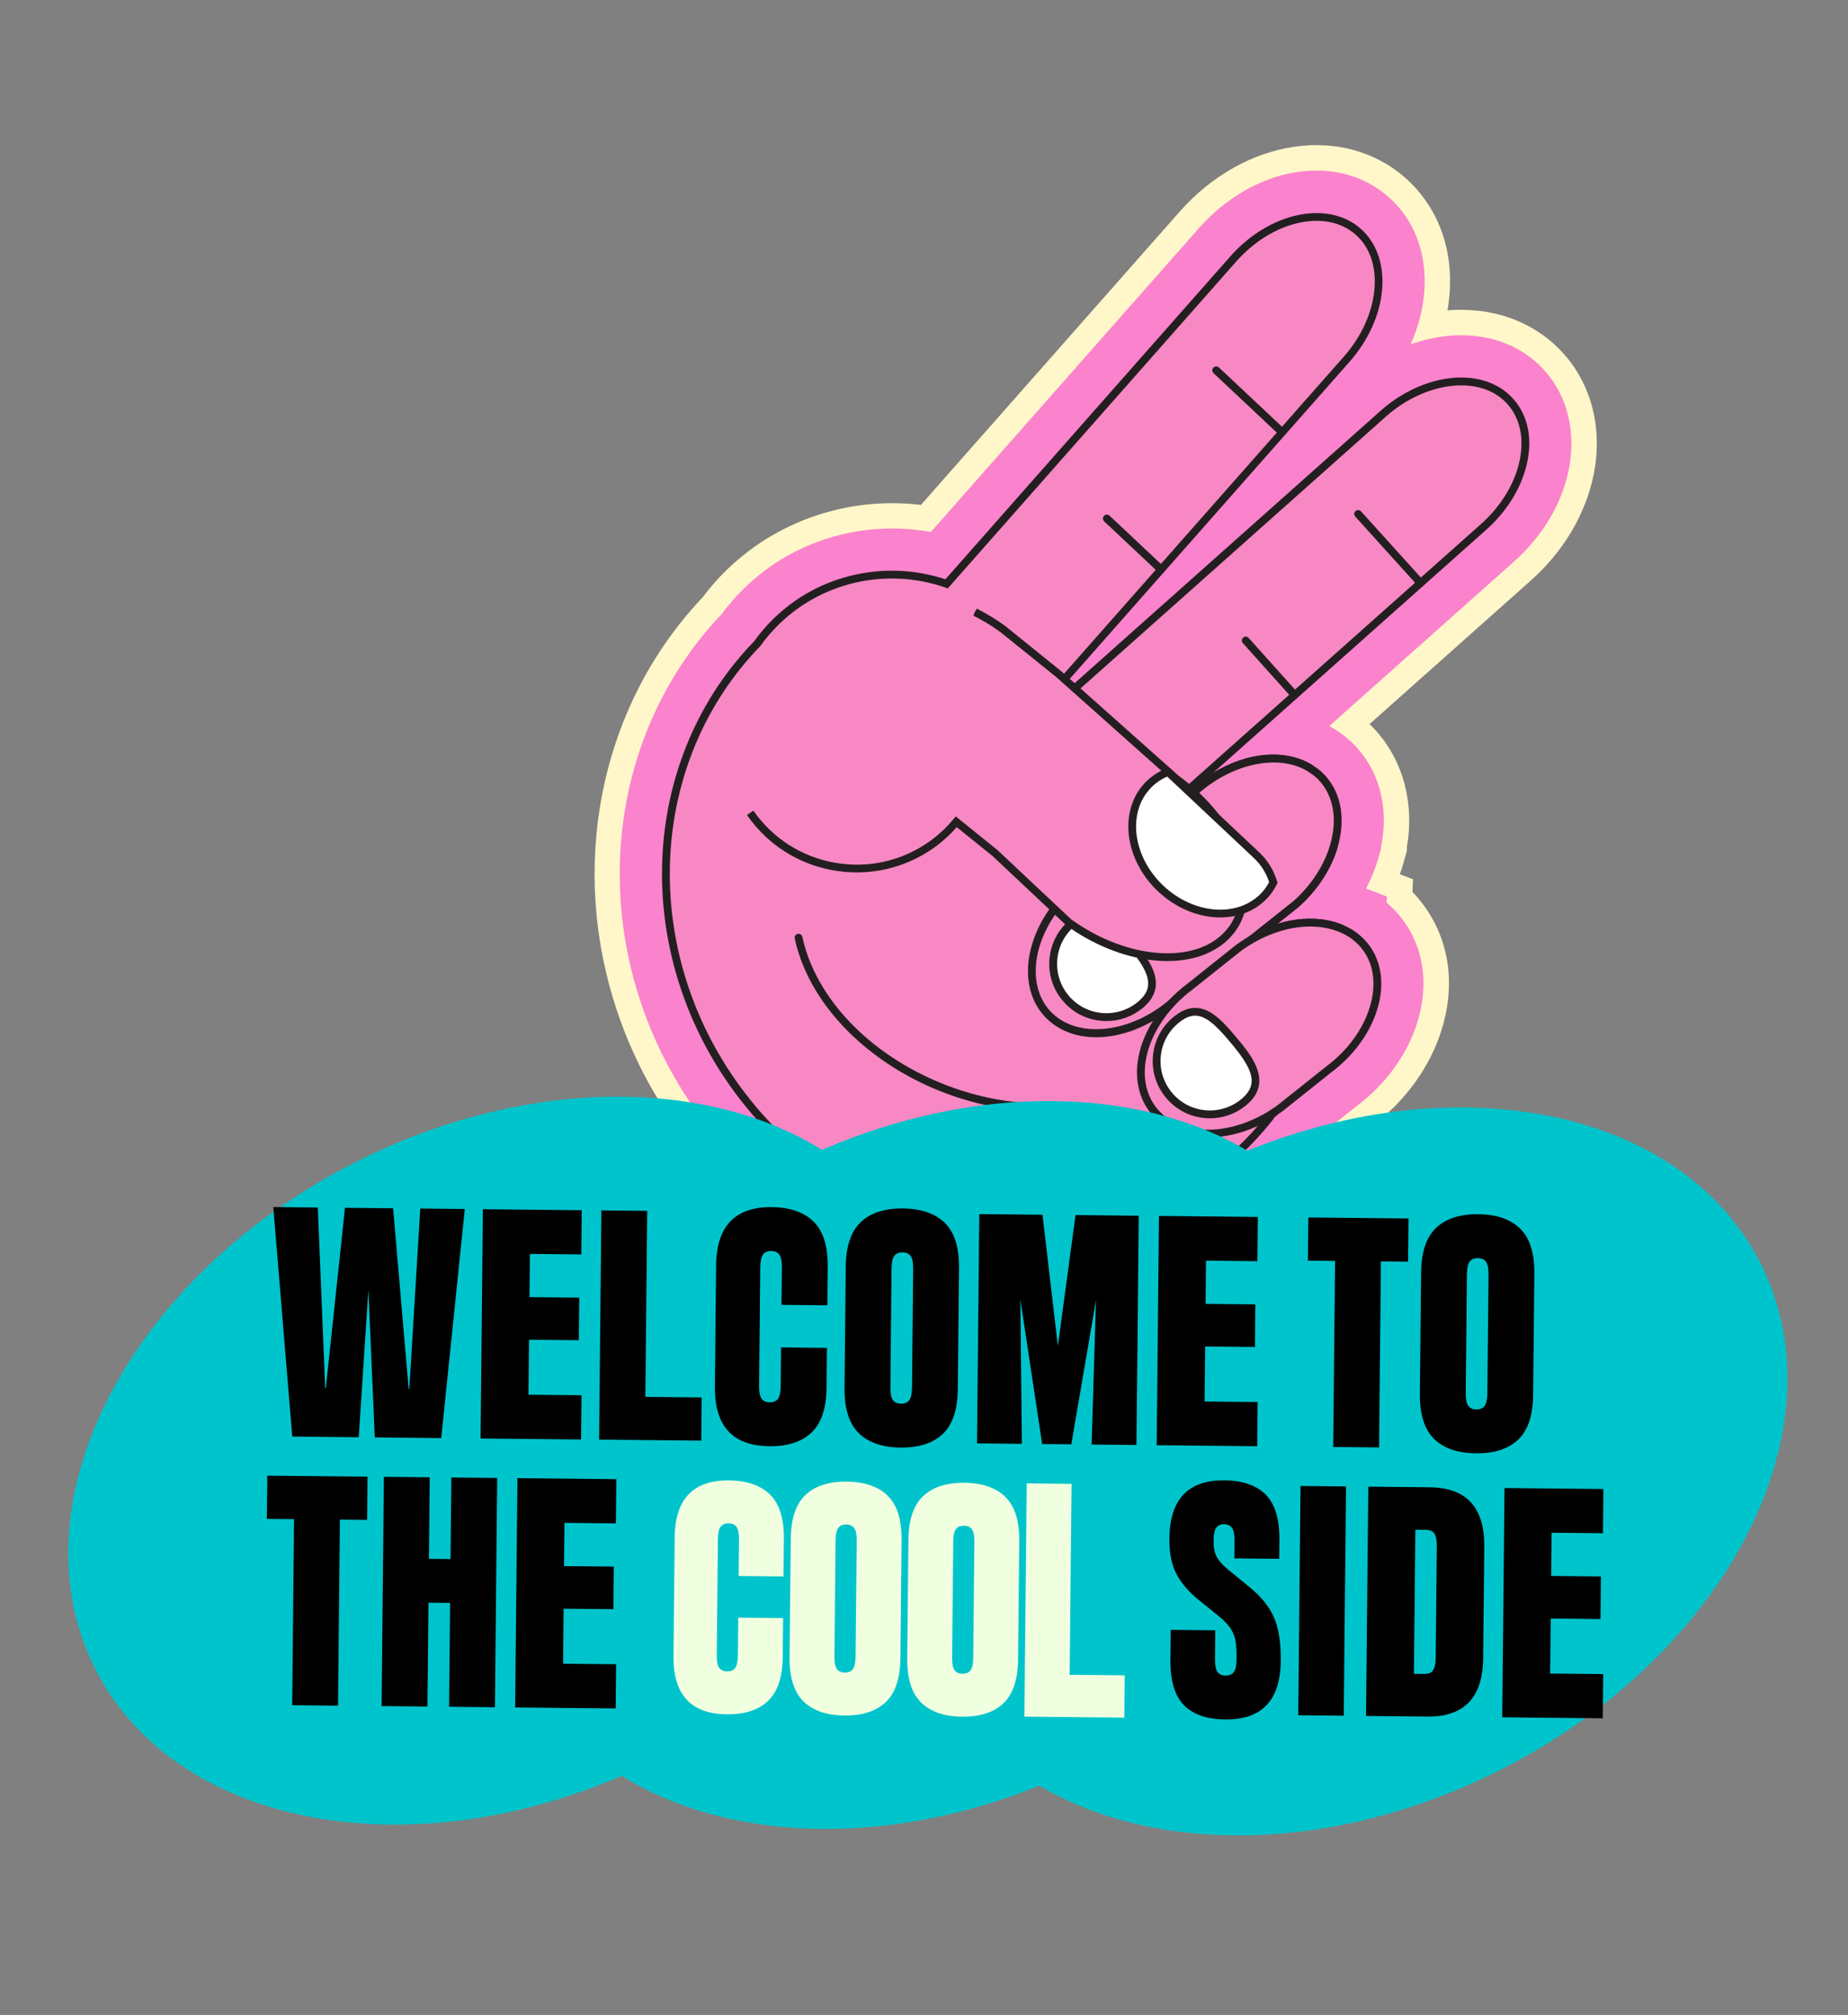 <svg xmlns="http://www.w3.org/2000/svg" fill="none" viewBox="0 0 200 218" height="218" width="200">
<rect x="0" y="0" width="200" height="218" fill="#808080" stroke="none"/>
<g clip-path="url(#clip0_2304_19995)">
<path fill="#FFF7C9" d="M79.357 128.983C76.953 126.727 74.77 124.195 72.87 121.469C60.413 103.588 61.748 79.722 76.022 64.649C77.653 62.467 79.608 60.579 81.837 59.028C86.994 55.437 93.412 53.866 99.668 54.625L127.667 22.901C134.689 14.951 145.423 13.354 152.118 19.266L152.378 19.504C155.733 22.655 157.311 27.105 156.858 32.061C156.814 32.567 156.743 33.076 156.653 33.579C157.482 33.508 158.31 33.501 159.131 33.549C162.725 33.762 165.92 35.095 168.378 37.403C168.682 37.691 168.973 37.991 169.254 38.303C172.336 41.763 173.491 46.605 172.426 51.573C171.532 55.737 169.146 59.715 165.704 62.778L148.219 78.339C148.481 78.588 148.729 78.849 148.97 79.119C151.912 82.438 153.094 87.019 152.243 91.756L152.28 91.978L151.784 93.721C151.697 94.008 151.605 94.294 151.502 94.582L152.927 95.131L152.864 96.504C153.28 96.935 153.673 97.396 154.034 97.875C156.844 101.659 157.552 106.454 156.028 111.381C154.784 115.419 152.081 119.153 148.425 121.891L145.758 124.015L145.81 124.93L142.833 126.49C140.472 129.342 137.719 131.877 134.638 134.027C118.052 145.61 94.802 143.481 79.355 128.972L79.357 128.983Z"></path>
<path fill="#FB82CD" d="M81.23 126.979C78.963 124.853 76.908 122.468 75.113 119.894C63.338 102.996 64.619 80.563 78.121 66.42C79.595 64.421 81.371 62.693 83.403 61.276C88.444 57.763 94.734 56.453 100.739 57.558L129.72 24.722C135.721 17.926 144.76 16.434 150.3 21.329L150.526 21.536C153.221 24.071 154.499 27.72 154.121 31.815C153.953 33.651 153.455 35.493 152.664 37.252C154.737 36.509 156.879 36.172 158.965 36.294C161.908 36.47 164.516 37.546 166.497 39.411C166.744 39.641 166.976 39.881 167.2 40.136C169.693 42.935 170.62 46.903 169.738 51.007C168.968 54.604 166.885 58.059 163.875 60.737L143.854 78.555C144.011 78.637 144.161 78.722 144.31 78.812L144.382 78.854C145.046 79.254 145.669 79.723 146.228 80.247C146.467 80.469 146.691 80.702 146.906 80.948C149.409 83.767 150.308 87.653 149.441 91.74L149.46 91.84L149.136 92.976C148.814 94.054 148.381 95.111 147.842 96.132L150.092 96.995L150.062 97.658C150.229 97.796 150.388 97.942 150.543 98.086C151.01 98.526 151.444 99.009 151.826 99.525C154.101 102.586 154.655 106.511 153.401 110.583C152.322 114.076 149.973 117.313 146.775 119.705L142.934 122.76L142.962 123.329L141.053 124.331C138.777 127.165 136.091 129.671 133.056 131.786C117.527 142.628 95.727 140.609 81.218 126.981L81.23 126.979Z"></path>
<path fill="#F788C3" d="M137.808 120.389C137.808 120.389 137.818 120.392 137.811 120.38C142.192 114.631 144.615 107.642 144.946 100.365C142.263 99.331 138.683 99.757 135.436 101.633L140.254 97.807C142.298 95.992 143.693 93.769 144.34 91.567C143.814 88.697 142.954 85.849 141.74 83.09L141.73 83.088C138.466 81.121 133.321 82.049 129.368 85.57L120.857 92.323L138.3 76.799L160.552 56.996C165.148 52.906 166.459 46.813 163.458 43.44C160.472 40.071 154.27 40.661 149.674 44.75L126.6 65.287L114.115 76.397C114.021 75.947 113.893 75.504 113.761 75.058L123.812 63.674L145.713 38.861C149.786 34.252 150.353 28.042 146.981 25.061C143.604 22.078 137.521 23.405 133.453 28.016L105.809 59.333L102.436 63.157C97.182 61.328 91.158 61.942 86.243 65.369C84.516 66.571 83.085 68.032 81.926 69.649C70.097 81.835 68.567 101.762 79.203 117.029C91.183 134.208 114.017 138.987 130.207 127.682C133.182 125.608 135.718 123.144 137.8 120.382L137.808 120.389Z"></path>
<path fill="#231F20" d="M84.365 123.648C82.357 121.764 80.514 119.636 78.869 117.279C68.279 102.072 69.44 81.919 81.634 69.361C82.832 67.68 84.319 66.209 86.013 65.029C90.749 61.731 96.819 60.86 102.316 62.673L133.146 27.744C137.376 22.952 143.714 21.607 147.271 24.752C148.993 26.285 149.822 28.648 149.573 31.398C149.328 34.101 148.073 36.855 146.045 39.151L114.247 75.176C114.289 75.326 114.336 75.477 114.372 75.63L149.408 44.447C152.135 42.017 155.61 40.678 158.695 40.857C160.795 40.984 162.557 41.782 163.786 43.169C165.329 44.899 165.856 47.34 165.277 50.044C164.707 52.697 163.136 55.282 160.843 57.317L131.275 83.632C134.901 81.388 139.039 80.973 141.961 82.725L142.098 82.838L142.138 82.924C143.337 85.657 144.225 88.54 144.765 91.493L144.784 91.593L144.756 91.691C144.061 94.039 142.565 96.322 140.539 98.127L138.244 99.95C140.66 99.209 143.084 99.201 145.101 99.976L145.382 100.082L145.37 100.386C145.033 107.831 142.567 114.786 138.241 120.508L138.247 120.637L138.074 120.725C135.95 123.523 133.389 125.98 130.453 128.028C116.324 137.892 97.121 135.629 84.363 123.636L84.365 123.648ZM146.841 25.503C146.799 25.464 146.757 25.426 146.715 25.388C143.508 22.554 137.705 23.86 133.78 28.305L102.575 63.657L102.311 63.566C96.999 61.716 91.089 62.526 86.498 65.723C84.882 66.85 83.461 68.256 82.278 69.904C70.322 82.222 69.199 101.922 79.561 116.798C91.39 133.765 114.009 138.498 129.975 127.347C132.873 125.325 135.393 122.899 137.475 120.136L137.756 119.761C141.806 114.299 144.137 107.708 144.514 100.661C141.925 99.781 138.643 100.276 135.655 102.002L135.182 101.307L139.999 97.481C141.862 95.821 143.255 93.714 143.919 91.548C143.392 88.737 142.552 85.984 141.412 83.373C138.315 81.566 133.358 82.594 129.659 85.891L121.132 92.662L120.591 92.016L160.285 56.693C162.44 54.771 163.922 52.352 164.453 49.873C164.976 47.439 164.517 45.261 163.159 43.736C162.082 42.52 160.522 41.816 158.649 41.707C155.784 41.537 152.537 42.798 149.972 45.084L113.867 77.217L113.72 76.508C113.628 76.069 113.503 75.636 113.379 75.199L113.315 74.975L123.523 63.412L145.424 38.599C147.335 36.439 148.515 33.853 148.746 31.331C148.966 28.923 148.299 26.865 146.854 25.512L146.841 25.503Z"></path>
<path fill="#F788C3" d="M140.262 97.814L135.445 101.639L135.423 101.66L127.077 108.28C126.998 108.353 126.906 108.433 126.819 108.498L126.797 108.518C122.42 112.231 116.713 112.845 113.667 109.983C113.538 109.861 113.4 109.732 113.285 109.599C110.741 106.737 111.305 101.913 114.346 98.01L114.368 97.99C114.901 97.306 115.515 96.655 116.197 96.04L120.843 92.351L120.865 92.33L129.376 85.577C133.329 82.056 138.474 81.128 141.738 83.094L141.748 83.097C142.277 83.412 142.765 83.799 143.176 84.266C144.834 86.134 145.169 88.839 144.349 91.574C143.702 93.771 142.303 95.992 140.262 97.814Z"></path>
<path fill="#231F20" d="M113.38 110.292C113.242 110.162 113.092 110.019 112.97 109.873C110.338 106.912 110.769 101.923 114.02 97.747C114.59 97.026 115.222 96.348 115.924 95.723L129.118 85.243C133.15 81.649 138.438 80.609 141.96 82.728L142.005 82.756C142.575 83.093 143.071 83.504 143.49 83.984C145.184 85.894 145.643 88.703 144.755 91.694C144.066 94.038 142.569 96.326 140.544 98.126L140.524 98.141L127.337 108.613C127.252 108.689 127.161 108.769 127.067 108.837C122.505 112.714 116.621 113.341 113.38 110.292ZM141.46 83.406C138.364 81.556 133.376 82.581 129.657 85.894L116.463 96.374C115.822 96.953 115.222 97.592 114.701 98.253C111.681 102.119 111.239 106.666 113.602 109.323C113.714 109.45 113.839 109.57 113.956 109.678C116.839 112.388 122.36 111.736 126.525 108.196C126.642 108.102 126.713 108.038 126.778 107.977L139.986 97.486C141.891 95.789 143.295 93.644 143.94 91.451C144.748 88.744 144.353 86.229 142.856 84.539C142.484 84.12 142.038 83.755 141.53 83.457L141.457 83.4L141.46 83.406Z"></path>
<path fill="#F788C3" d="M143.735 115.748L138.565 119.865C138.312 120.047 138.067 120.221 137.809 120.385C137.809 120.385 137.808 120.388 137.806 120.395C133.406 123.276 128.22 123.398 125.425 120.771C125.158 120.521 124.921 120.257 124.713 119.965C122.435 116.893 123.419 112.136 126.795 108.524L126.817 108.504C127.409 107.874 128.065 107.277 128.807 106.732L133.983 102.611C134.447 102.262 134.928 101.949 135.421 101.666L135.442 101.646C138.684 99.769 142.269 99.344 144.952 100.378C146.111 100.819 147.103 101.535 147.832 102.521C150.512 106.13 148.672 112.094 143.742 115.761L143.735 115.748Z"></path>
<path fill="#231F20" d="M125.14 121.075C124.844 120.795 124.592 120.512 124.371 120.211C122.009 117.025 122.878 112.097 126.489 108.235C127.164 107.517 127.83 106.923 128.553 106.388L133.717 102.275C134.173 101.934 134.65 101.615 135.156 101.325L135.229 101.272C138.546 99.353 142.233 98.868 145.101 99.975C146.37 100.458 147.404 101.228 148.17 102.256C149.55 104.114 149.861 106.589 149.045 109.231C148.244 111.823 146.452 114.255 143.997 116.081L138.834 120.194C138.634 120.338 138.442 120.474 138.251 120.605L138.256 120.644L137.984 120.783C133.471 123.706 128.078 123.832 125.146 121.072L125.14 121.075ZM135.706 101.974L135.628 102.025C135.136 102.304 134.668 102.61 134.237 102.937L129.067 107.053C128.372 107.564 127.74 108.131 127.125 108.787C123.779 112.369 122.931 116.853 125.052 119.711C125.241 119.977 125.458 120.218 125.717 120.461C128.341 122.928 133.218 122.792 137.382 120.167L137.596 120.027C137.847 119.871 138.086 119.701 138.326 119.526L143.489 115.412C145.802 113.695 147.488 111.412 148.236 108.99C148.971 106.611 148.706 104.403 147.49 102.766C146.821 101.867 145.912 101.195 144.796 100.767C142.18 99.757 138.789 100.21 135.706 101.974Z"></path>
<path fill="white" d="M123.462 108.678C121.031 110.737 117.394 110.433 115.342 108.002C113.284 105.569 113.59 101.931 116.02 99.876C118.452 97.817 120.161 99.467 122.214 101.898C124.271 104.331 125.893 106.623 123.462 108.678Z"></path>
<path fill="#231F20" d="M115.517 108.796C115.341 108.635 115.18 108.457 115.02 108.274C113.952 107.012 113.44 105.411 113.581 103.763C113.717 102.114 114.486 100.618 115.747 99.553C118.681 97.065 120.817 99.594 122.535 101.623C124.181 103.568 126.669 106.514 123.736 108.997C122.474 110.067 120.874 110.58 119.226 110.444C117.82 110.33 116.525 109.75 115.511 108.8L115.517 108.796ZM120.402 100.55C118.929 99.168 117.791 98.929 116.294 100.196C114.043 102.101 113.763 105.482 115.668 107.728C117.566 109.977 120.95 110.258 123.195 108.351C125.132 106.712 124.276 104.981 121.894 102.165C121.352 101.524 120.861 100.982 120.402 100.55Z"></path>
<path fill="#F788C3" d="M133.291 100.603C133.739 100.016 134.064 99.357 134.279 98.656L134.282 98.646C135.675 94.328 132.904 88.327 127.306 84.267L114.59 72.944L114.558 72.924L108.534 68.061C107.559 67.36 106.563 66.754 105.545 66.242L105.514 66.222C100.584 63.756 95.397 63.602 92.286 65.855C89.656 65.937 87.014 66.746 84.693 68.361C78.321 72.802 76.752 81.564 81.189 87.938C85.626 94.313 94.381 95.879 100.754 91.438C101.803 90.704 102.714 89.847 103.5 88.906L107.679 92.281L107.711 92.301L115.641 99.76C118.534 101.858 121.717 103.103 124.634 103.446C128.273 103.89 131.505 102.957 133.289 100.592L133.291 100.603Z"></path>
<path fill="#231F20" d="M82.83 90.487C82.096 89.796 81.432 89.025 80.842 88.18L81.534 87.7C83.613 90.689 86.736 92.689 90.317 93.332C93.901 93.971 97.521 93.181 100.51 91.095C101.479 90.423 102.37 89.597 103.171 88.64L103.435 88.324L107.934 91.954L115.921 99.455C118.604 101.399 121.728 102.685 124.675 103.032C128.308 103.478 131.322 102.494 132.945 100.342C133.35 99.812 133.656 99.2 133.864 98.524L133.882 98.46C135.206 94.255 132.342 88.433 127.05 84.599L114.305 73.246L108.261 68.377C107.331 67.705 106.343 67.106 105.349 66.606L105.504 66.211L105.718 65.849C106.754 66.371 107.781 66.997 108.769 67.707L114.811 72.585L127.575 83.944C133.231 88.041 136.161 94.151 134.672 98.77L134.657 98.824C134.416 99.576 134.065 100.253 133.615 100.85C131.806 103.246 128.511 104.345 124.575 103.866C121.49 103.501 118.222 102.163 115.382 100.101L107.41 92.604L103.543 89.487C102.764 90.366 101.905 91.137 100.987 91.781C97.813 93.995 93.967 94.837 90.162 94.156C87.369 93.657 84.84 92.382 82.822 90.479L82.83 90.487Z"></path>
<path fill="white" d="M126.402 83.522C125.569 83.846 124.817 84.335 124.188 85.003C121.492 87.877 122.135 92.865 125.628 96.145C129.121 99.425 134.135 99.756 136.83 96.883C137.231 96.457 137.547 95.981 137.801 95.477C137.476 94.389 136.879 93.367 135.998 92.54L126.402 83.522Z"></path>
<path fill="#231F20" d="M125.345 96.454C121.69 93.022 121.036 87.756 123.89 84.715C124.535 84.026 125.333 83.491 126.256 83.129L126.506 83.031L136.294 92.23C137.196 93.075 137.855 94.157 138.211 95.359L138.26 95.521L138.186 95.669C137.903 96.239 137.553 96.743 137.15 97.173C134.298 100.209 129.006 99.888 125.35 96.455L125.345 96.454ZM126.321 84.016C125.619 84.324 125.01 84.754 124.503 85.292C121.969 87.989 122.605 92.721 125.922 95.84C129.24 98.954 133.997 99.297 136.532 96.595C136.844 96.261 137.123 95.874 137.353 95.437C137.033 94.446 136.468 93.55 135.717 92.844L126.321 84.016Z"></path>
<path fill="white" d="M134.666 119.193C132.234 121.253 128.597 120.948 126.545 118.517C124.487 116.085 124.793 112.447 127.223 110.392C129.655 108.332 131.364 109.983 133.417 112.414C135.474 114.846 137.096 117.139 134.666 119.193Z"></path>
<path fill="#231F20" d="M126.712 119.318C126.536 119.156 126.375 118.978 126.216 118.795C125.147 117.533 124.635 115.932 124.776 114.285C124.912 112.635 125.682 111.14 126.942 110.075C129.876 107.587 132.012 110.116 133.73 112.144C135.376 114.089 137.864 117.036 134.931 119.519C133.669 120.589 132.069 121.102 130.421 120.966C129.015 120.851 127.721 120.271 126.706 119.321L126.712 119.318ZM131.587 111.053C131.153 110.644 130.715 110.307 130.276 110.103C129.351 109.676 128.493 109.865 127.489 110.717C126.401 111.641 125.732 112.932 125.618 114.355C125.499 115.776 125.94 117.161 126.863 118.249C128.761 120.499 132.145 120.779 134.39 118.873C136.327 117.233 135.471 115.503 133.089 112.687C132.603 112.109 132.096 111.531 131.587 111.053Z"></path>
<path fill="#231F20" d="M92.378 112.164C89.107 109.089 86.846 105.403 86.011 101.535C85.959 101.309 86.109 101.082 86.334 101.035C86.56 100.983 86.788 101.127 86.834 101.357C88.261 107.954 94.047 114.03 101.939 117.218C106.384 119.013 111.026 119.704 115.368 119.22C115.597 119.195 115.809 119.361 115.833 119.591C115.858 119.82 115.692 120.032 115.463 120.057C110.985 120.555 106.195 119.843 101.623 117.996C98.06 116.559 94.917 114.542 92.38 112.159L92.378 112.164Z"></path>
<path fill="#231F20" d="M138.194 46.812L131.338 40.374C131.167 40.214 131.158 39.947 131.318 39.775C131.478 39.604 131.745 39.595 131.916 39.755L138.772 46.194C138.944 46.354 138.952 46.621 138.792 46.792C138.632 46.964 138.366 46.972 138.194 46.812Z"></path>
<path fill="#231F20" d="M125.369 61.92L119.502 56.409C119.331 56.249 119.322 55.982 119.482 55.81C119.642 55.639 119.909 55.63 120.08 55.79L125.947 61.302C126.118 61.462 126.127 61.729 125.967 61.9C125.807 62.072 125.54 62.08 125.369 61.92Z"></path>
<path fill="#231F20" d="M153.453 63.38C153.453 63.38 153.436 63.365 153.427 63.357L146.674 55.889C146.516 55.718 146.529 55.451 146.705 55.295C146.877 55.138 147.147 55.156 147.299 55.327L154.053 62.795C154.21 62.966 154.198 63.233 154.021 63.389C153.857 63.538 153.611 63.531 153.451 63.385L153.453 63.38Z"></path>
<path fill="#231F20" d="M139.826 75.509C139.826 75.509 139.809 75.493 139.802 75.481L134.508 69.576C134.35 69.405 134.369 69.135 134.539 68.982C134.711 68.825 134.971 68.84 135.133 69.014L140.428 74.918C140.585 75.09 140.567 75.36 140.396 75.512C140.232 75.661 139.986 75.655 139.828 75.504L139.826 75.509Z"></path>
</g>
<g clip-path="url(#clip1_2304_19995)">
<path fill="#00C4CC" d="M190.515 136.635C182.124 120.089 158.052 115.155 134.993 124.495C123.242 117.532 105.742 117.156 88.963 124.399C76.316 116.524 56.641 116.522 38.436 125.755C13.869 138.212 1.282 162.757 10.321 180.584C18.886 197.473 43.791 202.263 67.279 192.123C78.701 199.235 95.854 199.923 112.484 193.19C125.147 200.692 144.485 200.549 162.4 191.464C186.967 179.007 199.553 154.459 190.517 136.634L190.515 136.635Z"></path>
<path fill="black" d="M141.595 131.714L152.438 131.822L152.393 136.5L149.451 136.47L149.249 156.596L144.287 156.546L144.489 136.419L141.546 136.389L141.592 131.712L141.595 131.714Z"></path>
<path fill="black" d="M164.528 132.935C165.57 133.961 166.079 135.584 166.057 137.804L165.925 150.917C165.904 153.137 165.36 154.752 164.3 155.757C163.238 156.762 161.715 157.255 159.732 157.234C157.748 157.215 156.235 156.69 155.194 155.664C154.153 154.638 153.644 153.014 153.665 150.794L153.797 137.682C153.818 135.462 154.36 133.849 155.422 132.842C156.484 131.837 158.007 131.343 159.99 131.365C161.975 131.386 163.487 131.908 164.528 132.935ZM161.094 137.898C161.1 137.237 161.01 136.776 160.825 136.514C160.638 136.253 160.345 136.119 159.944 136.114C159.541 136.11 159.245 136.237 159.054 136.495C158.862 136.753 158.764 137.212 158.758 137.874L158.631 150.702C158.624 151.364 158.712 151.824 158.9 152.086C159.085 152.348 159.38 152.481 159.783 152.483C160.184 152.488 160.48 152.361 160.672 152.103C160.865 151.845 160.963 151.385 160.969 150.724L161.096 137.895L161.094 137.898Z"></path>
<path fill="black" d="M44.227 150.267L44.297 150.268L45.484 130.752L50.304 130.801L47.753 155.583L40.56 155.511L39.869 139.556L38.824 155.493L31.631 155.421L29.576 130.591L34.396 130.64L35.193 150.177L35.263 150.177L37.336 130.671L42.544 130.722L44.227 150.267Z"></path>
<path fill="black" d="M57.254 144.94L57.196 150.894L62.936 150.951L62.888 155.735L52.01 155.628L52.257 130.824L62.959 130.931L62.911 135.716L57.348 135.659L57.302 140.336L62.688 140.39L62.643 144.998L57.257 144.944L57.254 144.94Z"></path>
<path fill="black" d="M70.045 130.999L69.843 151.126L75.939 151.186L75.894 155.863L64.838 155.753L65.085 130.949L70.047 130.999L70.045 130.999Z"></path>
<path fill="black" d="M77.499 136.918C77.541 132.666 79.547 130.558 83.515 130.598C85.499 130.619 87.011 131.142 88.053 132.168C89.094 133.194 89.603 134.818 89.581 137.038L89.54 141.219L84.578 141.169L84.618 137.129C84.625 136.468 84.534 136.007 84.349 135.746C84.162 135.484 83.869 135.351 83.466 135.346C83.063 135.341 82.766 135.469 82.576 135.726C82.384 135.984 82.286 136.444 82.279 137.105L82.153 149.934C82.146 150.595 82.237 151.056 82.422 151.318C82.609 151.579 82.902 151.713 83.305 151.715C83.705 151.72 84.002 151.592 84.194 151.334C84.387 151.077 84.485 150.617 84.491 149.955L84.533 145.774L89.495 145.824L89.452 150.148C89.43 152.368 88.886 153.983 87.827 154.988C86.764 155.993 85.241 156.486 83.258 156.465C79.289 156.425 77.327 154.279 77.369 150.028L77.5 136.915L77.499 136.918Z"></path>
<path fill="black" d="M102.263 132.312C103.304 133.338 103.813 134.961 103.791 137.181L103.66 150.294C103.638 152.514 103.094 154.129 102.035 155.134C100.972 156.139 99.449 156.632 97.466 156.611C95.484 156.589 93.97 156.067 92.928 155.041C91.887 154.014 91.378 152.391 91.4 150.171L91.531 137.058C91.553 134.839 92.095 133.226 93.156 132.219C94.219 131.213 95.742 130.72 97.725 130.742C99.707 130.763 101.221 131.285 102.263 132.312ZM98.829 137.275C98.835 136.614 98.745 136.153 98.559 135.891C98.372 135.63 98.079 135.496 97.676 135.492C97.275 135.487 96.977 135.615 96.787 135.872C96.594 136.13 96.496 136.59 96.49 137.251L96.363 150.079C96.356 150.741 96.445 151.204 96.632 151.463C96.817 151.725 97.112 151.858 97.515 151.863C97.916 151.868 98.213 151.74 98.405 151.482C98.597 151.224 98.695 150.765 98.702 150.103L98.829 137.275Z"></path>
<path fill="black" d="M114.488 145.616L116.401 131.458L123.241 131.527L122.993 156.331L118.139 156.283L118.614 140.658L115.942 156.26L112.788 156.228L110.428 140.576L110.591 156.206L105.736 156.157L105.983 131.353L112.823 131.422L114.488 145.616Z"></path>
<path fill="black" d="M130.427 145.671L130.368 151.625L136.108 151.682L136.06 156.466L125.182 156.357L125.429 131.552L136.13 131.659L136.083 136.444L130.52 136.387L130.474 141.065L135.86 141.119L135.815 145.726L130.429 145.673L130.427 145.671Z"></path>
<path fill="black" d="M138.441 168.646L133.586 168.598L133.604 166.686C133.611 166.024 133.52 165.564 133.335 165.302C133.148 165.04 132.855 164.907 132.452 164.904C132.098 164.901 131.825 165.028 131.633 165.286C131.44 165.544 131.342 166.003 131.336 166.665C131.329 167.396 131.441 167.983 131.672 168.422C131.903 168.86 132.312 169.32 132.899 169.798L135.218 171.7C136.461 172.704 137.342 173.788 137.86 174.952C138.381 176.115 138.63 177.699 138.611 179.707C138.568 183.959 136.564 186.067 132.594 186.027C130.609 186.006 129.122 185.489 128.127 184.476C127.133 183.461 126.647 181.834 126.67 179.589L126.701 176.33L131.521 176.379L131.491 179.498C131.485 180.159 131.573 180.62 131.76 180.882C131.945 181.144 132.24 181.277 132.641 181.279C133.042 181.284 133.338 181.157 133.53 180.899C133.723 180.641 133.821 180.182 133.827 179.52C133.836 178.693 133.799 178.043 133.723 177.569C133.645 177.097 133.467 176.639 133.189 176.198C132.909 175.758 132.454 175.287 131.822 174.785L129.995 173.314C128.751 172.333 127.865 171.332 127.331 170.31C126.797 169.288 126.538 168.01 126.554 166.475C126.597 162.223 128.578 160.117 132.501 160.155C134.485 160.173 135.98 160.692 136.987 161.705C137.992 162.72 138.485 164.348 138.462 166.592L138.443 168.646L138.441 168.646Z"></path>
<path fill="black" d="M140.502 185.571L140.749 160.767L145.674 160.816L145.426 185.62L140.502 185.571Z"></path>
<path fill="black" d="M160.637 167.345L160.516 179.393C160.474 183.644 158.467 185.752 154.5 185.712L147.838 185.646L148.085 160.841L154.747 160.908C158.717 160.948 160.679 163.093 160.637 167.345ZM155.498 167.294C155.504 166.633 155.414 166.172 155.229 165.908C155.041 165.646 154.749 165.513 154.346 165.511L153.177 165.5L153.022 181.091L154.191 181.102C154.592 181.107 154.888 180.979 155.081 180.721C155.273 180.463 155.371 180.004 155.378 179.342L155.498 167.294Z"></path>
<path fill="black" d="M167.825 175.106L167.767 181.06L173.506 181.117L173.459 185.902L162.58 185.792L162.827 160.988L173.529 161.095L173.481 165.88L167.918 165.823L167.873 170.5L173.258 170.554L173.214 175.162L167.828 175.108L167.825 175.106Z"></path>
<path fill="black" d="M28.931 159.651L39.774 159.76L39.729 164.437L36.786 164.407L36.585 184.534L31.623 184.484L31.825 164.357L28.882 164.327L28.928 159.649L28.931 159.651Z"></path>
<path fill="black" d="M48.759 168.673L48.847 159.849L53.809 159.899L53.562 184.704L48.6 184.653L48.712 173.42L46.373 173.396L46.261 184.629L41.299 184.579L41.546 159.775L46.508 159.825L46.42 168.649L48.759 168.673Z"></path>
<path fill="black" d="M60.997 174.04L60.939 179.994L66.678 180.051L66.631 184.835L55.752 184.726L55.999 159.921L66.701 160.028L66.653 164.813L61.09 164.757L61.044 169.434L66.43 169.488L66.385 174.096L61 174.042L60.997 174.04Z"></path>
<path fill="#F0FFE0" d="M73.013 166.345C73.056 162.184 75.016 160.125 78.9 160.164C80.84 160.183 82.32 160.696 83.339 161.698C84.356 162.703 84.855 164.29 84.835 166.463L84.794 170.554L79.941 170.505L79.981 166.554C79.988 165.907 79.899 165.456 79.717 165.2C79.535 164.945 79.248 164.815 78.854 164.811C78.46 164.807 78.17 164.932 77.984 165.184C77.796 165.437 77.7 165.886 77.694 166.534L77.57 179.083C77.564 179.73 77.651 180.182 77.835 180.437C78.016 180.693 78.304 180.822 78.698 180.826C79.091 180.83 79.382 180.705 79.568 180.453C79.754 180.201 79.851 179.751 79.858 179.103L79.899 175.012L84.752 175.061L84.71 179.289C84.689 181.462 84.157 183.038 83.12 184.023C82.082 185.006 80.592 185.489 78.651 185.469C74.768 185.429 72.848 183.331 72.89 179.17L73.018 166.344L73.013 166.345Z"></path>
<path fill="#F0FFE0" d="M96.078 161.828C97.095 162.832 97.594 164.42 97.574 166.593L97.447 179.419C97.425 181.592 96.894 183.168 95.856 184.153C94.819 185.136 93.329 185.62 91.388 185.599C89.448 185.58 87.967 185.066 86.948 184.065C85.929 183.06 85.43 181.473 85.452 179.299L85.579 166.473C85.602 164.302 86.13 162.724 87.17 161.739C88.208 160.756 89.698 160.273 91.638 160.294C93.579 160.312 95.059 160.826 96.078 161.828ZM92.718 166.682C92.724 166.035 92.635 165.583 92.453 165.328C92.271 165.072 91.984 164.943 91.59 164.939C91.196 164.935 90.906 165.059 90.72 165.312C90.532 165.564 90.436 166.014 90.43 166.662L90.306 179.211C90.3 179.858 90.387 180.31 90.571 180.565C90.753 180.82 91.04 180.95 91.434 180.954C91.828 180.957 92.118 180.833 92.304 180.581C92.49 180.329 92.588 179.878 92.594 179.231L92.718 166.682Z"></path>
<path fill="#F0FFE0" d="M108.812 161.955C109.829 162.959 110.328 164.547 110.308 166.72L110.181 179.546C110.159 181.719 109.628 183.295 108.591 184.28C107.553 185.263 106.063 185.746 104.122 185.726C102.182 185.707 100.702 185.193 99.683 184.191C98.663 183.187 98.165 181.6 98.187 179.426L98.314 166.6C98.336 164.429 98.865 162.851 99.904 161.866C100.942 160.883 102.432 160.4 104.373 160.421C106.313 160.439 107.793 160.953 108.812 161.955ZM105.452 166.809C105.458 166.162 105.369 165.71 105.187 165.455C105.006 165.199 104.718 165.07 104.324 165.066C103.931 165.062 103.641 165.186 103.454 165.439C103.266 165.691 103.171 166.141 103.165 166.789L103.041 179.337C103.035 179.985 103.121 180.437 103.305 180.692C103.487 180.947 103.775 181.077 104.168 181.081C104.562 181.084 104.852 180.96 105.038 180.708C105.225 180.456 105.322 180.005 105.328 179.358L105.452 166.809Z"></path>
<path fill="#F0FFE0" d="M115.971 160.535L115.764 181.193L121.725 181.253L121.68 185.828L110.864 185.72L111.116 160.485L115.969 160.533L115.971 160.535Z"></path>
</g>
<defs>
<clipPath id="clip0_2304_19995">
<rect transform="translate(89.461) rotate(15.887)" fill="white" height="131.994" width="94.528"></rect>
</clipPath>
<clipPath id="clip1_2304_19995">
<rect transform="translate(0.836 128.26) rotate(-8.857)" fill="white" height="90.639" width="187.445"></rect>
</clipPath>
</defs>
</svg>
